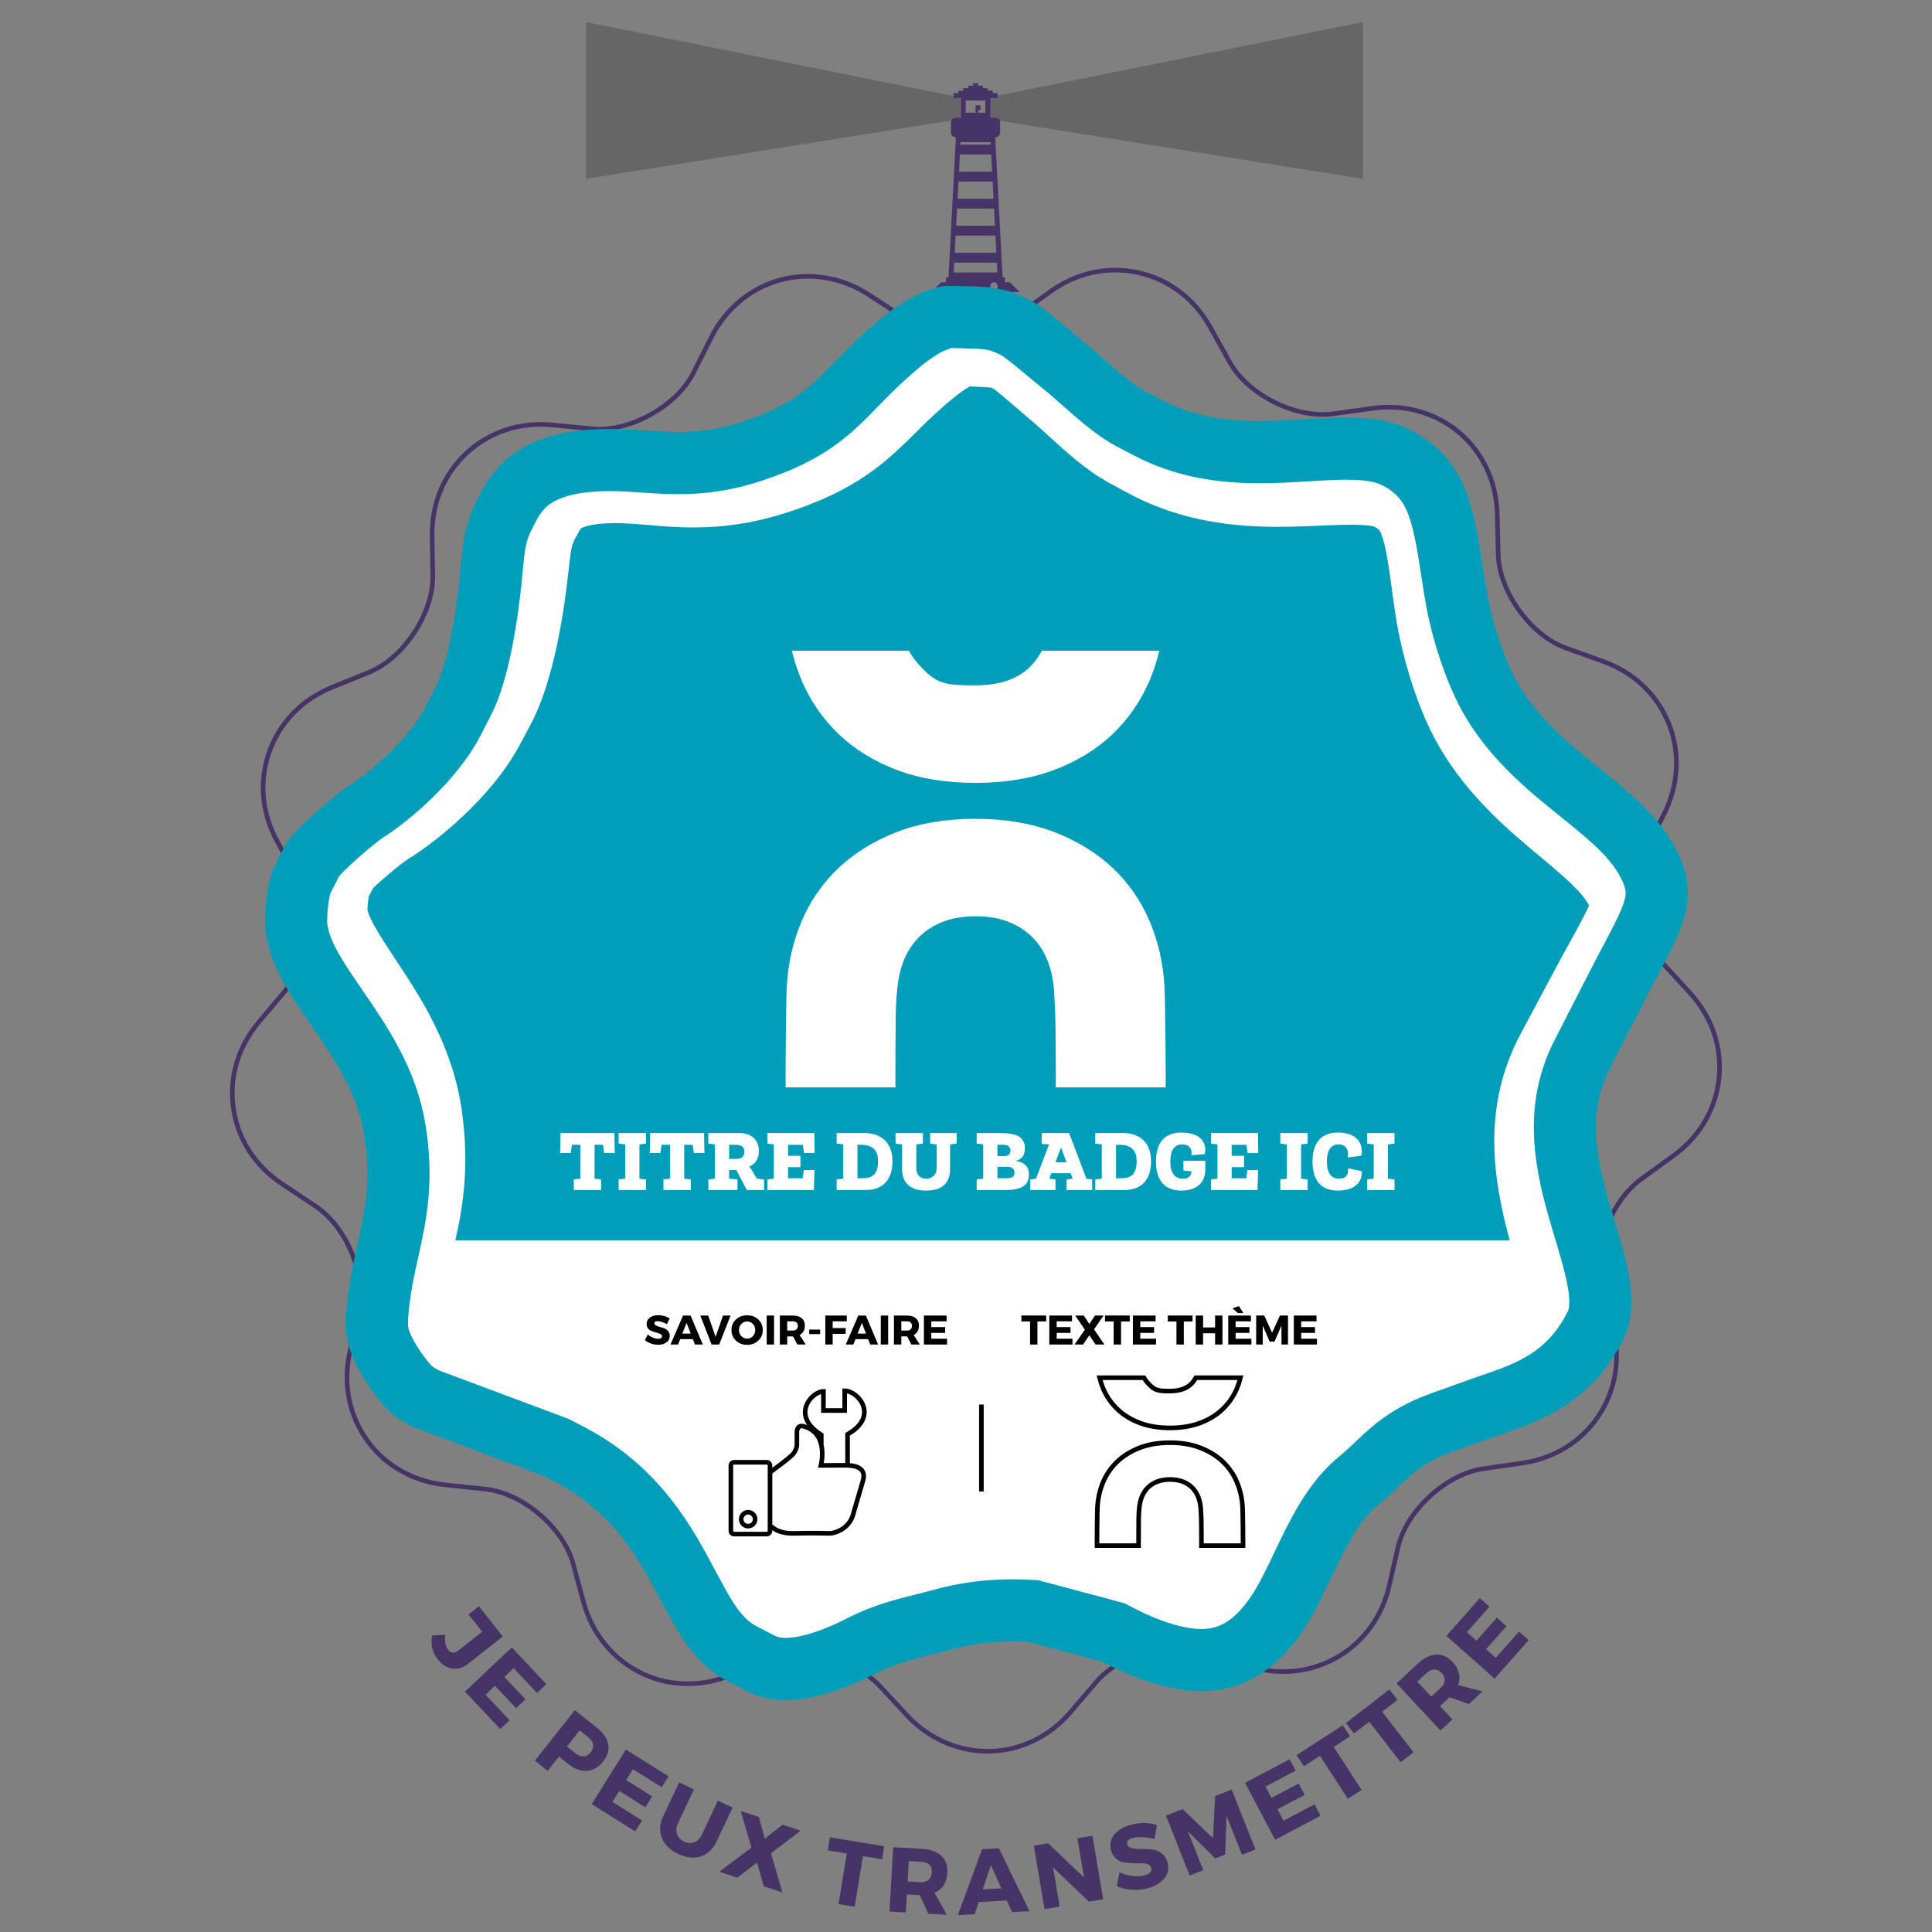 <?xml version="1.0" encoding="UTF-8" standalone="no"?>
<svg xmlns:dc="http://purl.org/dc/elements/1.1/"
  xmlns:cc="http://creativecommons.org/ns#"
  xmlns:rdf="http://www.w3.org/1999/02/22-rdf-syntax-ns#"
  xmlns:svg="http://www.w3.org/2000/svg"
  xmlns="http://www.w3.org/2000/svg" id="svg1335" xml:space="preserve" enable-background="new 0 0 737.007 841.89" viewBox="0 0 840 840" height="100%" width="100%" y="0px" x="0px" version="1.1">
  <rect x="0" y="0" width="840" height="840" fill="#808080" stroke="none"/>
  <defs id="defs1339">

  </defs>
  <g style="display:inline" id="layer13">
    <g id="texte_posture" style="display:inline" transform="translate(53.409)">
      <g id="g36">
        <path id="path2" d="m 165.189,711.513 -14.894,11.733 c -2.325,1.831 -4.669,2.583 -7.033,2.255 -2.364,-0.328 -4.477,-1.676 -6.341,-4.043 -2.36,-2.995 -3.176,-6.443 -2.446,-10.345 l 5.769,-0.369 c -0.396,2.858 0,5.042 1.188,6.55 1.238,1.571 2.757,1.647 4.559,0.229 l 10.244,-8.069 -5.94,-7.541 4.525,-3.564 z" fill="#473467" />
        <path id="path4" d="m 180.073,736.069 -10.156,-10.766 -4.044,3.815 9.168,9.718 -4.073,3.844 -9.168,-9.719 -4.103,3.871 10.458,11.085 -4.073,3.843 -15.344,-16.264 20.367,-19.215 15.042,15.944 z" fill="#473467" />
        <path id="path6" d="m 196.512,743.563 9.566,7.571 c 2.802,2.218 4.451,4.603 4.948,7.155 0.496,2.553 -0.224,5.052 -2.16,7.498 -2.036,2.572 -4.39,3.957 -7.063,4.154 -2.673,0.197 -5.41,-0.813 -8.212,-3.03 l -3.983,-3.152 -4.89,6.179 -5.583,-4.419 z m 2.108,8.81 -5.536,6.994 3.701,2.929 c 1.233,0.977 2.425,1.427 3.574,1.35 1.149,-0.076 2.179,-0.69 3.089,-1.84 0.894,-1.13 1.237,-2.252 1.032,-3.367 -0.206,-1.114 -0.926,-2.16 -2.159,-3.137 z" fill="#473467" />
        <path id="path8" d="m 234.309,777.067 -12.541,-7.859 -2.952,4.712 11.32,7.095 -2.974,4.745 -11.321,-7.095 -2.995,4.778 12.914,8.094 -2.974,4.745 -18.947,-11.874 14.869,-23.727 18.574,11.641 z" fill="#473467" />
        <path id="path10" d="m 265.108,785.919 -6.934,14.686 c -1.583,3.353 -3.875,5.521 -6.876,6.507 -3.002,0.986 -6.275,0.643 -9.82,-1.031 -3.569,-1.685 -5.945,-4.008 -7.126,-6.97 -1.183,-2.961 -0.982,-6.118 0.601,-9.47 l 6.934,-14.686 6.438,3.04 -6.934,14.686 c -0.797,1.688 -0.943,3.263 -0.439,4.725 0.504,1.462 1.54,2.563 3.107,3.303 1.543,0.729 3.012,0.818 4.408,0.268 1.395,-0.551 2.497,-1.682 3.306,-3.394 l 6.934,-14.686 z" fill="#473467" />
        <path id="path12" d="m 281.792,805.76 4.983,17.038 -8.097,-2.652 -2.963,-10.356 -8.517,6.596 -7.869,-2.577 13.961,-10.495 -4.636,-15.914 7.869,2.577 2.591,9.436 7.672,-6.073 7.945,2.603 z" fill="#473467" />
        <path id="path14" d="m 330.104,808.391 -8.33,-1.362 -3.595,21.988 -7.027,-1.148 3.595,-21.988 -8.25,-1.35 0.93,-5.684 23.606,3.859 z" fill="#473467" />
        <path id="path16" d="m 350.186,832.055 -3.708,-8.103 -0.2,-0.012 -5.391,-0.306 -0.446,7.868 -7.109,-0.403 1.584,-27.955 12.5,0.708 c 3.7,0.21 6.515,1.218 8.442,3.022 1.927,1.806 2.803,4.266 2.627,7.381 -0.245,4.313 -2.105,7.212 -5.581,8.698 l 5.348,9.558 z m -8.982,-14.011 5.392,0.306 c 1.544,0.088 2.764,-0.23 3.66,-0.954 0.896,-0.724 1.385,-1.818 1.468,-3.282 0.082,-1.438 -0.283,-2.554 -1.092,-3.348 -0.811,-0.793 -1.987,-1.234 -3.531,-1.321 l -5.391,-0.306 z" fill="#473467" />
        <path id="path18" d="m 384.337,826.311 -12.223,0.664 -1.758,5.263 -7.309,0.396 10.545,-28.613 7.309,-0.396 13.301,27.319 -7.589,0.411 z m -2.37,-5.28 -4.556,-10.128 -3.511,10.567 z" fill="#473467" />
        <path id="path20" d="m 426.224,825.754 -6.191,1.046 -15.571,-14.855 2.87,17 -6.586,1.112 -4.662,-27.609 6.191,-1.046 15.617,14.888 -2.877,-17.039 6.547,-1.105 z" fill="#473467" />
        <path id="path22" d="m 438.156,793.42 c 4.036,-1.114 7.859,-1.091 11.473,0.069 l -1.104,6.072 c -1.641,-0.432 -3.344,-0.688 -5.108,-0.768 -1.764,-0.08 -3.2,0.032 -4.306,0.338 -1.979,0.546 -2.787,1.475 -2.426,2.786 0.234,0.848 0.91,1.395 2.029,1.639 1.119,0.245 2.43,0.36 3.934,0.346 1.504,-0.014 3.029,0.05 4.576,0.189 1.546,0.14 2.971,0.667 4.273,1.579 1.304,0.913 2.204,2.27 2.701,4.068 0.717,2.597 0.26,4.901 -1.37,6.913 -1.63,2.014 -4.013,3.453 -7.148,4.318 -2.236,0.618 -4.554,0.843 -6.951,0.675 -2.397,-0.168 -4.591,-0.696 -6.579,-1.586 l 1.201,-6.018 c 1.689,0.807 3.564,1.334 5.624,1.581 2.06,0.247 3.81,0.172 5.249,-0.226 1.105,-0.305 1.912,-0.742 2.418,-1.311 0.508,-0.569 0.654,-1.239 0.441,-2.011 -0.205,-0.745 -0.731,-1.271 -1.576,-1.577 -0.846,-0.306 -1.829,-0.435 -2.95,-0.389 -1.122,0.047 -2.355,0.035 -3.703,-0.036 -1.347,-0.069 -2.615,-0.204 -3.804,-0.401 -1.189,-0.197 -2.284,-0.731 -3.285,-1.604 -1.002,-0.871 -1.709,-2.053 -2.12,-3.544 -0.681,-2.468 -0.243,-4.712 1.315,-6.733 1.559,-2.018 3.957,-3.476 7.196,-4.369 z" fill="#473467" />
        <path id="path24" d="m 492.441,804.122 -5.838,2.315 -6.749,-16.902 -0.567,16.793 -4.313,1.711 -11.926,-11.836 6.711,16.917 -5.911,2.346 -10.341,-26.064 7.25,-2.876 13.217,12.701 0.912,-18.307 7.213,-2.861 z" fill="#473467" />
        <path id="path26" d="m 509.901,769.852 -13.085,6.915 2.598,4.916 11.812,-6.242 2.616,4.951 -11.813,6.242 2.635,4.986 13.475,-7.12 2.617,4.951 -19.77,10.446 -13.082,-24.756 19.381,-10.241 z" fill="#473467" />
        <path id="path28" d="m 533.552,754.939 -7.086,4.585 12.104,18.706 -5.977,3.868 -12.104,-18.706 -7.019,4.542 -3.129,-4.836 20.082,-12.995 z" fill="#473467" />
        <path id="path30" d="m 554.214,739.066 -6.676,5.164 13.633,17.622 -5.632,4.356 -13.633,-17.622 -6.612,5.115 -3.524,-4.556 18.919,-14.636 z" fill="#473467" />
        <path id="path32" d="m 585.228,740.9 -8.414,-2.933 -0.146,0.136 -3.952,3.68 5.37,5.768 -5.211,4.852 -19.08,-20.493 9.163,-8.531 c 2.712,-2.525 5.388,-3.859 8.024,-4.001 2.638,-0.141 5.02,0.93 7.146,3.213 2.944,3.162 3.749,6.512 2.415,10.049 l 10.6,2.756 z m -16.328,-3.215 3.951,-3.68 c 1.133,-1.054 1.748,-2.153 1.846,-3.302 0.097,-1.147 -0.354,-2.258 -1.354,-3.331 -0.98,-1.055 -2.039,-1.563 -3.172,-1.528 -1.133,0.035 -2.266,0.579 -3.398,1.633 l -3.951,3.68 z" fill="#473467" />
        <path id="path34" d="m 594.179,698.564 -9.816,11.076 4.16,3.688 8.862,-9.998 4.19,3.715 -8.861,9.998 4.221,3.741 10.108,-11.405 4.19,3.714 -14.83,16.733 -20.955,-18.572 14.54,-16.403 z" fill="#473467" />
      </g>
    </g>
  </g>
  <g id="layer14">
      <path transform="translate(53.409)" fill="none" stroke="#009eb9" stroke-width="27" stroke-miterlimit="10" d="m 282.828,725.123 c -1.973,-0.395 -3.834,-1.045 -5.537,-1.93 l -7.947,-4.135 c -10.732,-5.572 -16.158,-15.756 -23.672,-29.842 -9.891,-18.568 -22.203,-41.666 -51.676,-56.994 l -5.492,-2.865 -57.433,-21.49 -3.865,-2.418 -0.464,-0.229 c -2.652,-1.617 -9.563,-10.582 -13.164,-17.828 -3.022,-6.172 -3.772,-9.854 -2.516,-20.752 1.013,-8.766 2.629,-16.016 4.194,-23.027 3.254,-14.596 6.62,-29.68 3.034,-52.207 -3.396,-21.365 -14.831,-38.047 -24.921,-52.77 -2.782,-4.057 -5.585,-8.127 -8.234,-12.34 -4.894,-7.775 -8.201,-14.186 -9.542,-22.127 -0.827,-4.857 0.375,-17.516 2.467,-21.615 l 4.567,-8.932 c 2.284,-3.594 17.2,-16.986 23.662,-21.117 9.856,-6.236 28.772,-22.402 37.351,-39.107 l 4.607,-9.057 c 7.973,-15.582 11.295,-48.027 11.883,-54.375 1.334,-14.541 1.738,-18.941 7.322,-29.23 4.852,-9.484 13.002,-19.078 37.801,-20.535 7.504,-0.451 13.984,-0.014 20.836,0.443 13.783,0.943 27.961,1.91 47.02,-4.316 25.313,-8.258 34.186,-17.367 45.416,-28.895 3.922,-4.027 8.299,-8.516 14.188,-13.785 10.047,-9.057 16.354,-12.555 19.881,-13.9 5.188,-2.025 5.469,-2.014 7.309,-1.955 l 5.004,0.125 c 6.184,0.16 10.164,0.262 13.668,0.965 3.068,0.613 6.254,1.832 10.328,3.953 2.637,1.477 12.34,9.584 15.529,12.25 2.543,2.125 4.686,3.91 6.227,5.131 1.502,1.207 3.537,3.002 5.77,4.98 7.75,6.848 15.27,13.49 21.9,16.906 l 7.805,4.082 c 7.365,3.828 15.064,6.508 23.58,8.211 15.822,3.168 31.406,2.213 45.156,1.373 11.264,-0.686 21.906,-1.332 30.516,0.391 3.211,0.645 5.955,1.57 8.404,2.844 17.182,8.932 20.047,22.852 24.004,48.725 l 0.117,0.748 c 0.545,3.535 1.094,7.09 1.705,10.66 2.299,13.551 8.141,33.096 16.014,46.115 10.25,16.965 24.977,28.854 37.971,39.328 14.492,11.684 26.984,21.764 32.102,36.525 3.281,10.238 -0.129,17.535 -10.49,37.076 -1.842,3.471 -3.748,7.064 -5.699,10.891 l -15.131,29.576 c -13.576,26.568 -5.641,53.027 1.363,76.375 4.881,16.283 9.482,31.621 4.51,41.361 -8.334,16.301 -19.945,25.752 -40.068,32.609 -5.389,1.842 -10.57,3.701 -15.85,5.602 l -9.727,3.484 c -15.553,5.449 -22.268,11.822 -29.373,18.563 -2.289,2.184 -4.838,4.607 -8.219,7.4 -11.018,9.109 -17.924,23.615 -24.014,36.406 -1.465,3.07 -2.734,5.744 -3.992,8.201 l -1.824,3.578 c -15.65,30.664 -34.012,31.32 -48.26,28.469 -7.902,-1.582 -16.791,-4.93 -26.432,-9.945 l -1.969,-1.035 -34.754,-9.271 -2.221,-0.098 c -10.525,-0.447 -22.404,-0.252 -38.121,4.078 -2.318,0.637 -4.676,1.236 -7.021,1.816 -8.184,2.051 -17.422,4.359 -26.441,8.936 -6.211,3.155 -25.154,12.747 -39.142,9.946 z" id="path152-3" style="fill:#ffffff;stroke:none" />
  </g>
  <g style="display:inline" id="layer12">
    <g style="display:inline" id="filet_separation_theme" transform="translate(53.409)">
      <line fill="none" stroke="#000000" stroke-width="2" stroke-miterlimit="10" x1="373.289" y1="610.678" x2="373.289" y2="648.461" id="line39" />
    </g>
  </g>
  <g style="display:inline" id="layer11">
    <g style="display:inline" id="picto_theme" transform="translate(53.409)">
      <g id="g46">
        <path fill="none" stroke="#000000" stroke-width="2" stroke-miterlimit="10" d="m 432.375,612.646 c 2.643,2.539 5.906,4.559 9.697,6.002 3.789,1.447 8.236,2.18 13.221,2.18 4.916,0 9.348,-0.732 13.17,-2.18 3.824,-1.443 7.104,-3.463 9.746,-6.002 2.646,-2.541 4.717,-5.551 6.154,-8.945 0.629,-1.488 1.152,-3.064 1.555,-4.697 h -19.365 c -0.51,0.879 -1.025,1.609 -1.57,2.223 -2.111,2.381 -5.369,3.588 -9.689,3.588 -5.246,0 -6.664,-0.176 -9.738,-3.586 -0.555,-0.613 -1.064,-1.322 -1.592,-2.225 h -19.299 c 0.402,1.627 0.926,3.205 1.559,4.697 1.438,3.399 3.506,6.408 6.151,8.945 z" id="path42" />
        <path fill="none" stroke="#000000" stroke-width="2" stroke-miterlimit="10" d="m 486.839,655.283 c -0.203,-3.842 -1.037,-7.518 -2.477,-10.92 -1.438,-3.389 -3.506,-6.379 -6.152,-8.883 -2.641,-2.502 -5.922,-4.521 -9.75,-6.002 -3.826,-1.479 -8.256,-2.229 -13.168,-2.229 -4.979,0 -9.426,0.75 -13.219,2.227 -3.795,1.482 -7.059,3.502 -9.701,6.004 -2.642,2.502 -4.713,5.49 -6.15,8.883 -1.439,3.398 -2.275,7.072 -2.477,10.922 -0.141,3.045 -0.203,12.775 -0.203,15.961 0,0.238 0.002,0.463 0.006,0.691 l 0.002,0.07 h 18.076 l -0.002,-0.137 c -0.004,-0.273 -0.008,-0.549 -0.008,-0.834 0,-1.51 0.018,-9.703 0.053,-11.221 0.037,-1.572 0.121,-2.906 0.256,-4.074 0.139,-1.756 0.508,-3.416 1.1,-4.918 0.596,-1.506 1.449,-2.836 2.541,-3.951 1.09,-1.117 2.459,-2.01 4.064,-2.654 1.604,-0.641 3.51,-0.967 5.662,-0.967 2.152,0 4.057,0.326 5.662,0.967 1.602,0.643 2.971,1.537 4.068,2.654 1.088,1.119 1.939,2.447 2.535,3.951 0.59,1.5 0.961,3.16 1.102,4.934 0.068,1.199 0.137,2.545 0.207,4.049 0.066,1.525 0.098,9.721 0.098,11.23 0,0.25 -0.006,0.492 -0.014,0.734 -0.002,0.078 -0.004,0.156 -0.006,0.236 h 18.094 v -0.092 c 0.004,-0.219 0.008,-0.439 0.008,-0.67 0,-3.422 -0.07,-12.98 -0.207,-15.961 z" id="path44" />
      </g>
    </g>
  </g>
  <g style="display:inline" id="layer10">
    <g style="display:inline" id="texte_picto_theme" transform="translate(53.409)">
      <g id="g69">
        <path d="m 401.448,574.549 h -3.798 v 10.025 h -3.204 v -10.025 h -3.763 v -2.592 h 10.765 z" id="path49" />
        <path d="m 412.679,574.494 h -6.66 v 2.502 h 6.013 v 2.521 h -6.013 v 2.538 h 6.858 v 2.52 h -10.062 v -12.6 h 9.863 v 2.519 z" id="path51" />
        <path d="m 422.255,577.986 4.518,6.588 h -3.834 l -2.717,-4.014 -2.719,4.014 h -3.727 l 4.5,-6.443 -4.211,-6.156 h 3.726 l 2.431,3.672 2.43,-3.672 h 3.762 z" id="path53" />
        <path d="m 437.79,574.549 h -3.798 v 10.025 h -3.204 v -10.025 h -3.763 v -2.592 h 10.765 z" id="path55" />
        <path d="m 449.021,574.494 h -6.66 v 2.502 h 6.013 v 2.521 h -6.013 v 2.538 h 6.858 v 2.52 h -10.062 v -12.6 h 9.863 v 2.519 z" id="path57" />
        <path d="m 465.095,574.549 h -3.799 v 10.025 h -3.203 v -10.025 h -3.762 v -2.592 h 10.764 z" id="path59" />
        <path d="m 478.091,584.574 h -3.204 v -4.896 h -5.22 v 4.896 h -3.205 v -12.6 h 3.205 v 5.184 h 5.22 v -5.184 h 3.204 z" id="path61" />
        <path d="m 490.475,574.494 h -6.66 v 2.502 h 6.013 v 2.521 h -6.013 v 2.538 h 6.858 v 2.52 H 480.61 v -12.6 h 9.864 v 2.519 z m -3.311,-3.617 h -2.377 l -2.34,-2.034 2.809,-0.99 z" id="path63" />
        <path d="m 506.585,584.574 h -2.826 l -0.019,-8.189 -3.024,6.93 h -2.088 l -3.023,-6.93 v 8.189 h -2.862 v -12.617 h 3.511 l 3.42,7.506 3.42,-7.506 h 3.492 v 12.617 z" id="path65" />
        <path d="m 518.987,574.494 h -6.66 v 2.502 h 6.013 v 2.521 h -6.013 v 2.538 h 6.858 v 2.52 h -10.063 v -12.6 h 9.864 v 2.519 z" id="path67" />
      </g>
    </g>
  </g>
  <g style="display:inline" id="layer9">
    <g style="display:inline" id="picto_categorie" transform="translate(53.409)">
      <g id="g80">
        <path fill="none" stroke="#000000" stroke-width="2" stroke-miterlimit="10" d="m 281.375,665.576 c 0,0.782 -0.635,1.417 -1.418,1.417 h -14.181 c -0.782,0 -1.417,-0.635 -1.417,-1.417 v -28.381 c 0,-0.782 0.635,-1.417 1.417,-1.417 h 14.181 c 0.783,0 1.418,0.635 1.418,1.417 z" id="path72" />
        <circle fill="none" stroke="#000000" stroke-width="2" stroke-miterlimit="10" cx="271.875" cy="660.521" r="3.028" id="circle74" />
        <path fill="none" stroke="#000000" stroke-width="2" stroke-miterlimit="10" d="m 281.792,663.443 c 0,0 2.506,3.445 10.127,3.236 7.62,-0.209 15.867,0 15.867,0 0,0 8.248,-0.835 10.022,-9.291 l 4.071,-13.885 c 1.775,-6.682 -6.576,-6.264 -6.264,-6.368 0.312,-0.104 -12.109,0 -12.109,0 0,0 3.549,-13.467 -6.891,-16.808 0,0 -3.759,-1.774 -3.55,3.027 v 4.593 c 0,0 0.104,2.61 -2.192,4.804 -2.297,2.191 -9.396,7.307 -9.396,7.307" id="path76" />
        <path fill="none" stroke="#000000" stroke-width="2" stroke-miterlimit="10" d="m 303.671,627.854 v -3.998 c -13.656,-8.567 -3.998,-18.901 0.935,-18.901 v 8.309 h 9.243 c 0,0 0,-6.18 0,-8.567 5.867,0 15.213,11.06 1.246,18.9 v 13.553" id="path78" />
      </g>
    </g>
  </g>
  <g style="display:inline" id="layer8">
    <g style="display:inline" id="texte_picto_categorie" transform="translate(53.409)">
      <g id="g107">
        <path d="m 232.771,571.83 c 1.884,0 3.54,0.469 4.968,1.404 l -1.206,2.502 c -0.66,-0.383 -1.368,-0.699 -2.124,-0.945 -0.756,-0.245 -1.393,-0.368 -1.908,-0.368 -0.924,0 -1.386,0.306 -1.386,0.918 0,0.396 0.228,0.714 0.684,0.954 0.456,0.24 1.011,0.447 1.665,0.621 0.654,0.174 1.308,0.384 1.962,0.63 0.654,0.246 1.209,0.646 1.665,1.196 0.456,0.553 0.684,1.248 0.684,2.088 0,1.213 -0.474,2.158 -1.422,2.836 -0.948,0.678 -2.154,1.017 -3.618,1.017 -1.044,0 -2.076,-0.18 -3.096,-0.54 -1.021,-0.359 -1.908,-0.852 -2.664,-1.477 l 1.242,-2.465 c 0.636,0.552 1.386,1.005 2.25,1.358 0.864,0.354 1.632,0.531 2.304,0.531 0.516,0 0.918,-0.093 1.206,-0.279 0.288,-0.186 0.432,-0.459 0.432,-0.819 0,-0.348 -0.166,-0.639 -0.495,-0.873 -0.33,-0.233 -0.741,-0.407 -1.233,-0.521 -0.492,-0.113 -1.026,-0.268 -1.602,-0.459 -0.576,-0.191 -1.11,-0.402 -1.602,-0.63 -0.492,-0.228 -0.903,-0.591 -1.233,-1.089 -0.331,-0.498 -0.495,-1.096 -0.495,-1.791 0,-1.152 0.459,-2.073 1.377,-2.764 0.918,-0.689 2.133,-1.035 3.645,-1.035 z" id="path83" />
        <path d="m 247.837,582.253 h -5.508 l -0.918,2.321 h -3.294 l 5.436,-12.6 h 3.294 l 5.31,12.6 h -3.42 z m -0.936,-2.431 -1.8,-4.662 -1.836,4.662 z" id="path85" />
        <path d="m 259.285,584.574 h -3.312 l -4.896,-12.6 h 3.42 l 3.222,9.27 3.222,-9.27 h 3.294 z" id="path87" />
        <path d="m 271.417,571.867 c 1.956,0 3.582,0.609 4.878,1.826 1.296,1.219 1.944,2.739 1.944,4.563 0,1.836 -0.651,3.372 -1.953,4.608 -1.302,1.235 -2.925,1.854 -4.869,1.854 -1.944,0 -3.564,-0.615 -4.86,-1.846 -1.296,-1.229 -1.944,-2.768 -1.944,-4.616 0,-1.836 0.648,-3.36 1.944,-4.572 1.296,-1.212 2.916,-1.817 4.86,-1.817 z m 0.036,2.682 c -0.984,0 -1.824,0.357 -2.52,1.07 -0.696,0.715 -1.044,1.6 -1.044,2.656 0,1.055 0.351,1.946 1.053,2.672 0.702,0.727 1.539,1.09 2.511,1.09 0.972,0 1.797,-0.363 2.475,-1.09 0.678,-0.726 1.017,-1.617 1.017,-2.672 0,-1.057 -0.339,-1.941 -1.017,-2.656 -0.678,-0.713 -1.503,-1.07 -2.475,-1.07 z" id="path89" />
        <path d="m 283.134,584.574 h -3.204 v -12.6 h 3.204 z" id="path91" />
        <path d="m 293.25,584.574 -1.872,-3.545 h -0.09 -2.43 v 3.545 h -3.204 v -12.6 h 5.634 c 1.668,0 2.958,0.381 3.87,1.143 0.912,0.763 1.368,1.846 1.368,3.25 0,1.943 -0.762,3.293 -2.286,4.049 l 2.646,4.158 z m -4.392,-6.065 h 2.43 c 0.696,0 1.236,-0.174 1.62,-0.522 0.384,-0.348 0.576,-0.852 0.576,-1.512 0,-0.648 -0.192,-1.14 -0.576,-1.477 -0.384,-0.335 -0.924,-0.504 -1.62,-0.504 h -2.43 z" id="path93" />
        <path d="m 303.168,580.039 h -4.752 v -1.963 h 4.752 z" id="path95" />
        <path d="m 314.76,574.494 h -6.138 v 2.916 h 5.652 v 2.521 h -5.652 v 4.644 h -3.204 v -12.6 h 9.342 z" id="path97" />
        <path d="m 324.048,582.253 h -5.508 l -0.918,2.321 h -3.294 l 5.436,-12.6 h 3.294 l 5.31,12.6 h -3.42 z m -0.936,-2.431 -1.8,-4.662 -1.836,4.662 z" id="path99" />
        <path d="m 332.742,584.574 h -3.204 v -12.6 h 3.204 z" id="path101" />
        <path d="m 342.858,584.574 -1.872,-3.545 h -0.09 -2.43 v 3.545 h -3.204 v -12.6 h 5.634 c 1.668,0 2.958,0.381 3.87,1.143 0.912,0.763 1.368,1.846 1.368,3.25 0,1.943 -0.762,3.293 -2.286,4.049 l 2.646,4.158 z m -4.392,-6.065 h 2.43 c 0.696,0 1.236,-0.174 1.62,-0.522 0.384,-0.348 0.576,-0.852 0.576,-1.512 0,-0.648 -0.192,-1.14 -0.576,-1.477 -0.384,-0.335 -0.924,-0.504 -1.62,-0.504 h -2.43 z" id="path103" />
        <path d="m 358.158,574.494 h -6.66 v 2.502 h 6.012 v 2.521 h -6.012 v 2.538 h 6.858 v 2.52 h -10.062 v -12.6 h 9.864 z" id="path105" />
      </g>
    </g>
  </g>
  <g style="display:inline" id="layer7">
    <g style="display:inline" id="fond_categorie" transform="translate(53.409)">
      <path fill="#009eb9" d="m 118.379,416.895 0.367,0.555 c 10.994,16.668 24.677,37.414 28.636,65.512 3.406,24.145 0.463,41.865 -2.826,56.297 h 458.422 c -6.703,-24.98 -12.773,-56.896 4.824,-89.879 l 15.629,-29.264 c 2.139,-4.018 4.166,-7.682 6.121,-11.215 2.313,-4.18 6.283,-11.361 7.943,-15.229 -3.25,-6.174 -11.66,-13.201 -21.236,-21.205 -13.973,-11.678 -31.363,-26.211 -43.975,-47.945 -10.273,-17.686 -16.611,-41.74 -18.906,-56.902 -0.59,-3.832 -1.098,-7.576 -1.578,-11.105 l -0.123,-0.877 c -1.365,-10.115 -2.648,-18.867 -4.543,-23.51 -0.605,-1.482 -0.801,-1.963 -2.959,-3.156 -0.115,-0.035 -0.33,-0.096 -0.666,-0.17 -2.025,-0.441 -5.209,-0.666 -9.461,-0.666 -4.029,0 -8.551,0.195 -13.369,0.404 -5.547,0.24 -11.834,0.512 -18.402,0.512 -13.016,0 -23.945,-1.064 -34.396,-3.35 -11.279,-2.465 -21.525,-6.246 -31.395,-11.6 l -7.662,-4.182 c -9.832,-5.307 -18.842,-13.557 -27.58,-21.557 -1.404,-1.289 -3.514,-3.225 -4.545,-4.088 -1.738,-1.434 -3.848,-3.254 -6.641,-5.67 -6.875,-5.961 -10.01,-8.506 -11.318,-9.527 -0.611,-0.301 -0.975,-0.451 -1.143,-0.516 -1.299,-0.207 -5.059,-0.371 -8.389,-0.516 l -0.984,-0.041 c -1.16,0.633 -4.564,2.693 -10.506,7.861 l -0.082,0.07 c -5.254,4.537 -9.148,8.398 -12.93,12.148 -12.643,12.523 -25.715,25.475 -58.215,35.443 -12.861,3.951 -25.053,5.793 -38.369,5.793 -7.416,0 -14.154,-0.58 -20.133,-1.094 -5.021,-0.426 -9.359,-0.793 -13.762,-0.793 -1.09,0 -2.133,0.021 -3.232,0.068 -9.148,0.375 -11.795,2.23 -11.811,2.244 -0.014,0.014 -0.35,0.348 -1.113,1.777 l -0.172,0.32 -0.18,0.316 c -2.729,4.824 -2.729,4.824 -4.129,17.619 -1.803,16.322 -6.303,46.473 -16.166,64.938 l -4.82,9.074 c -12.647,23.596 -37.37,42.871 -48.779,49.836 -2.847,1.789 -11.133,8.719 -14.946,12.41 l -1.93,3.615 c -0.311,1.688 -0.594,4.277 -0.624,5.811 0.451,2.137 1.584,4.799 5.022,10.482 2.157,3.571 4.525,7.155 7.032,10.952 z" id="path110" />
    </g>
  </g>
  <g style="display:inline" id="layer6">
    <g style="display:inline" id="picto_posture" transform="translate(53.409)">

      <polygon opacity="0.2" fill="currentColor" transform="translate(-20)" points="384.138,51.752 384.138,42.377 221.341,9.59 221.341,77.756 " id="polygon120" />

      <polygon opacity="0.2" fill="currentColor" points="376.341,51.752 376.341,42.377 539.138,9.59 539.138,77.756 " id="polygon129" />
      <path fill="#473467" d="m 385.699,122.738 h -2.137 v -2.137 h -1.068 l -3.205,-60.902 c 1.18,0 2.137,-0.957 2.137,-2.137 v -4.273 c 0,-1.18 -0.957,-2.137 -2.137,-2.137 h -2.139 v -8.547 h 2.139 1.068 v -2.139 h -1.068 -1.07 v -1.068 h -2.137 v -1.066 h -2.137 v -1.07 h -2.137 v -1.068 h -2.137 v 1.068 h -2.137 v 1.07 h -2.137 v 1.066 h -2.137 v 1.068 h -1.068 -1.068 v 2.139 h 1.068 2.137 v 8.547 h -2.137 c -1.182,0 -2.137,0.957 -2.137,2.137 v 4.273 c 0,1.18 0.955,2.137 2.137,2.137 l -3.205,60.902 h -1.068 v 2.137 h -2.139 l -4.273,4.273 h 38.465 z M 366.466,43.674 h 8.547 v 5.342 h -3.205 v -1.068 h 1.068 v -2.137 h -2.137 v 2.137 1.068 h -4.273 z m -5.002,70.517 h 18.551 l 0.225,4.273 h -19 z m 2.475,-47.011 h 13.604 l 0.393,7.479 h -14.391 z m 0.225,-4.276 0.057,-1.068 h 13.041 l 0.055,1.068 z m -0.844,16.028 h 14.84 l 0.395,7.479 h -15.627 z m 15.459,11.754 0.393,7.479 h -16.863 l 0.393,-7.479 z m 0.617,11.752 0.395,7.479 h -18.102 l 0.395,-7.479 z m 0.961,24.041 h -3.207 v -2.137 c 0,-0.885 0.719,-1.604 1.604,-1.604 0.885,0 1.604,0.719 1.604,1.604 v 2.137 z" id="path131" />
    </g>
  </g>
  <g style="display:inline" id="layer2">
    <g style="display:inline" id="filet_1_categorie" transform="translate(53.409)">
      <g id="g146">
        <path fill="none" stroke="#473467" stroke-width="2" stroke-miterlimit="10" d="m 660.251,375.295 c 0.59,-2.17 1.352,-4.236 2.299,-6.15 l 7.686,-15.543 c 6.258,-12.631 6.916,-26.516 1.855,-39.098 -5.066,-12.576 -15.162,-22.135 -28.432,-26.914 l -16.307,-5.863 c -15.27,-5.5 -28.996,-24.549 -29.373,-40.764 l -0.412,-17.336 c -0.529,-22.508 -15.307,-40.783 -36.771,-45.475 -5.654,-1.236 -11.523,-1.445 -17.449,-0.625 l -17.164,2.379 c -4.115,0.574 -8.621,0.338 -13.391,-0.705 -13.275,-2.9 -25.955,-11.637 -31.555,-21.736 l -8.424,-15.152 c -6.902,-12.428 -18.059,-20.879 -31.412,-23.799 -13.143,-2.871 -26.643,0.031 -38.02,8.176 l -14.094,10.086 c -1.449,1.037 -3.039,1.961 -4.719,2.789" id="path134" />
        <path fill="none" stroke="#473467" stroke-width="2" stroke-miterlimit="10" d="m 79.221,411.779 c -1.456,7.258 -4.455,14.092 -8.88,19.328 l -11.13,13.176 c -9.104,10.779 -13.063,24.107 -11.15,37.529 1.907,13.428 9.424,25.121 21.164,32.932 l 14.341,9.541 c 14.025,9.332 22.474,30.307 18.834,46.756 l -3.727,16.836 c -2.836,12.791 -0.662,25.678 6.12,36.291 6.714,10.508 17.309,17.801 29.832,20.539 1.859,0.406 3.761,0.711 5.65,0.906 l 17.24,1.799 c 1.164,0.121 2.348,0.313 3.518,0.568 15.545,3.398 30.813,17.445 34.76,31.98 l 4.547,16.723 c 4.729,17.428 18.26,30.57 35.314,34.297 9.326,2.039 19.133,1.174 28.357,-2.506 l 12.457,-4.971" id="path136" />
        <path fill="none" stroke="#473467" stroke-width="2" stroke-miterlimit="10" d="m 350.583,142.674 c -4.352,-1.1 -8.313,-2.771 -11.525,-4.883 l -14.496,-9.506 c -5.164,-3.389 -10.75,-5.758 -16.602,-7.035 -21.182,-4.629 -42.137,5.602 -52.143,25.463 l -7.793,15.486 c -7.293,14.496 -27.861,25.816 -44.002,24.244 l -17.254,-1.678 c -14.035,-1.377 -27.248,2.936 -37.215,12.133 -9.968,9.199 -15.326,22.029 -15.084,36.127 l 0.29,17.33 c 0.28,16.219 -12.662,35.809 -27.695,41.922 L 91.013,298.8 c -13.071,5.313 -22.775,15.273 -27.324,28.049 -4.547,12.777 -3.327,26.625 3.437,38.994 l 8.273,15.135 c 0.356,0.652 0.686,1.324 1.002,2.006" id="path138" />
        <path fill="none" stroke="#473467" stroke-width="2" stroke-miterlimit="10" d="M 661.775,409.689" id="path140" />
        <path fill="none" stroke="#473467" stroke-width="2" stroke-miterlimit="10" d="m 478.078,720.352 10.141,3.574 c 2.004,0.705 4.059,1.291 6.107,1.738 25.635,5.602 50.328,-10.246 56.236,-36.078 l 3.861,-16.904 c 3.609,-15.807 20.861,-31.73 36.918,-34.074 l 17.154,-2.494 c 13.955,-2.033 25.758,-9.381 33.234,-20.688 7.475,-11.316 9.604,-25.055 6,-38.686 l -4.412,-16.676 c -4.307,-16.281 3.277,-37.574 16.908,-47.467 l 13.961,-10.131 c 11.412,-8.281 18.447,-20.27 19.805,-33.756 1.365,-13.496 -3.131,-26.652 -12.66,-37.045 l -11.719,-12.783 c -2.436,-2.656 -4.488,-5.871 -6.137,-9.422" id="path142" />
        <path fill="none" stroke="#473467" stroke-width="2" stroke-miterlimit="10" d="m 302.554,720.154 c 1.082,0.168 2.166,0.367 3.248,0.604 9.467,2.068 17.967,6.563 23.324,12.328 l 11.795,12.701 c 6.912,7.43 15.596,12.457 25.113,14.537 3.348,0.73 6.697,1.09 10.014,1.09 13.594,0 26.574,-6.027 36.029,-17.07 l 11.273,-13.166 c 4.574,-5.342 11.389,-9.539 18.93,-12.123" id="path144" />
      </g>
    </g>
  </g>
  <g style="display:inline" id="layer4">
    <g style="display:inline" id="filet_2_categorie" transform="translate(53.409)">
      <path opacity="0.2" fill="none" stroke="#009eb9" stroke-width="27" stroke-miterlimit="10" d="m 282.828,725.123 c -1.973,-0.395 -3.834,-1.045 -5.537,-1.93 l -7.947,-4.135 c -10.732,-5.572 -16.158,-15.756 -23.672,-29.842 -9.891,-18.568 -22.203,-41.666 -51.676,-56.994 l -5.492,-2.865 -57.433,-21.49 -3.865,-2.418 -0.464,-0.229 c -2.652,-1.617 -9.563,-10.582 -13.164,-17.828 -3.022,-6.172 -3.772,-9.854 -2.516,-20.752 1.013,-8.766 2.629,-16.016 4.194,-23.027 3.254,-14.596 6.62,-29.68 3.034,-52.207 -3.396,-21.365 -14.831,-38.047 -24.921,-52.77 -2.782,-4.057 -5.585,-8.127 -8.234,-12.34 -4.894,-7.775 -8.201,-14.186 -9.542,-22.127 -0.827,-4.857 0.375,-17.516 2.467,-21.615 l 4.567,-8.932 c 2.284,-3.594 17.2,-16.986 23.662,-21.117 9.856,-6.236 28.772,-22.402 37.351,-39.107 l 4.607,-9.057 c 7.973,-15.582 11.295,-48.027 11.883,-54.375 1.334,-14.541 1.738,-18.941 7.322,-29.23 4.852,-9.484 13.002,-19.078 37.801,-20.535 7.504,-0.451 13.984,-0.014 20.836,0.443 13.783,0.943 27.961,1.91 47.02,-4.316 25.313,-8.258 34.186,-17.367 45.416,-28.895 3.922,-4.027 8.299,-8.516 14.188,-13.785 10.047,-9.057 16.354,-12.555 19.881,-13.9 5.188,-2.025 5.469,-2.014 7.309,-1.955 l 5.004,0.125 c 6.184,0.16 10.164,0.262 13.668,0.965 3.068,0.613 6.254,1.832 10.328,3.953 2.637,1.477 12.34,9.584 15.529,12.25 2.543,2.125 4.686,3.91 6.227,5.131 1.502,1.207 3.537,3.002 5.77,4.98 7.75,6.848 15.27,13.49 21.9,16.906 l 7.805,4.082 c 7.365,3.828 15.064,6.508 23.58,8.211 15.822,3.168 31.406,2.213 45.156,1.373 11.264,-0.686 21.906,-1.332 30.516,0.391 3.211,0.645 5.955,1.57 8.404,2.844 17.182,8.932 20.047,22.852 24.004,48.725 l 0.117,0.748 c 0.545,3.535 1.094,7.09 1.705,10.66 2.299,13.551 8.141,33.096 16.014,46.115 10.25,16.965 24.977,28.854 37.971,39.328 14.492,11.684 26.984,21.764 32.102,36.525 3.281,10.238 -0.129,17.535 -10.49,37.076 -1.842,3.471 -3.748,7.064 -5.699,10.891 l -15.131,29.576 c -13.576,26.568 -5.641,53.027 1.363,76.375 4.881,16.283 9.482,31.621 4.51,41.361 -8.334,16.301 -19.945,25.752 -40.068,32.609 -5.389,1.842 -10.57,3.701 -15.85,5.602 l -9.727,3.484 c -15.553,5.449 -22.268,11.822 -29.373,18.563 -2.289,2.184 -4.838,4.607 -8.219,7.4 -11.018,9.109 -17.924,23.615 -24.014,36.406 -1.465,3.07 -2.734,5.744 -3.992,8.201 l -1.824,3.578 c -15.65,30.664 -34.012,31.32 -48.26,28.469 -7.902,-1.582 -16.791,-4.93 -26.432,-9.945 l -1.969,-1.035 -34.754,-9.271 -2.221,-0.098 c -10.525,-0.447 -22.404,-0.252 -38.121,4.078 -2.318,0.637 -4.676,1.236 -7.021,1.816 -8.184,2.051 -17.422,4.359 -26.441,8.936 -6.211,3.155 -25.154,12.747 -39.142,9.946 z" id="path149" />
    </g>
  </g>
  <g style="display:inline" id="layer3">
    <g style="display:inline" id="filet_3_posture" transform="translate(53.409)">
      <path fill="none" stroke="#009eb9" stroke-width="27" stroke-miterlimit="10" d="m 282.828,725.123 c -1.973,-0.395 -3.834,-1.045 -5.537,-1.93 l -7.947,-4.135 c -10.732,-5.572 -16.158,-15.756 -23.672,-29.842 -9.891,-18.568 -22.203,-41.666 -51.676,-56.994 l -5.492,-2.865 -57.433,-21.49 -3.865,-2.418 -0.464,-0.229 c -2.652,-1.617 -9.563,-10.582 -13.164,-17.828 -3.022,-6.172 -3.772,-9.854 -2.516,-20.752 1.013,-8.766 2.629,-16.016 4.194,-23.027 3.254,-14.596 6.62,-29.68 3.034,-52.207 -3.396,-21.365 -14.831,-38.047 -24.921,-52.77 -2.782,-4.057 -5.585,-8.127 -8.234,-12.34 -4.894,-7.775 -8.201,-14.186 -9.542,-22.127 -0.827,-4.857 0.375,-17.516 2.467,-21.615 l 4.567,-8.932 c 2.284,-3.594 17.2,-16.986 23.662,-21.117 9.856,-6.236 28.772,-22.402 37.351,-39.107 l 4.607,-9.057 c 7.973,-15.582 11.295,-48.027 11.883,-54.375 1.334,-14.541 1.738,-18.941 7.322,-29.23 4.852,-9.484 13.002,-19.078 37.801,-20.535 7.504,-0.451 13.984,-0.014 20.836,0.443 13.783,0.943 27.961,1.91 47.02,-4.316 25.313,-8.258 34.186,-17.367 45.416,-28.895 3.922,-4.027 8.299,-8.516 14.188,-13.785 10.047,-9.057 16.354,-12.555 19.881,-13.9 5.188,-2.025 5.469,-2.014 7.309,-1.955 l 5.004,0.125 c 6.184,0.16 10.164,0.262 13.668,0.965 3.068,0.613 6.254,1.832 10.328,3.953 2.637,1.477 12.34,9.584 15.529,12.25 2.543,2.125 4.686,3.91 6.227,5.131 1.502,1.207 3.537,3.002 5.77,4.98 7.75,6.848 15.27,13.49 21.9,16.906 l 7.805,4.082 c 7.365,3.828 15.064,6.508 23.58,8.211 15.822,3.168 31.406,2.213 45.156,1.373 11.264,-0.686 21.906,-1.332 30.516,0.391 3.211,0.645 5.955,1.57 8.404,2.844 17.182,8.932 20.047,22.852 24.004,48.725 l 0.117,0.748 c 0.545,3.535 1.094,7.09 1.705,10.66 2.299,13.551 8.141,33.096 16.014,46.115 10.25,16.965 24.977,28.854 37.971,39.328 14.492,11.684 26.984,21.764 32.102,36.525 3.281,10.238 -0.129,17.535 -10.49,37.076 -1.842,3.471 -3.748,7.064 -5.699,10.891 l -15.131,29.576 c -13.576,26.568 -5.641,53.027 1.363,76.375 4.881,16.283 9.482,31.621 4.51,41.361 -8.334,16.301 -19.945,25.752 -40.068,32.609 -5.389,1.842 -10.57,3.701 -15.85,5.602 l -9.727,3.484 c -15.553,5.449 -22.268,11.822 -29.373,18.563 -2.289,2.184 -4.838,4.607 -8.219,7.4 -11.018,9.109 -17.924,23.615 -24.014,36.406 -1.465,3.07 -2.734,5.744 -3.992,8.201 l -1.824,3.578 c -15.65,30.664 -34.012,31.32 -48.26,28.469 -7.902,-1.582 -16.791,-4.93 -26.432,-9.945 l -1.969,-1.035 -34.754,-9.271 -2.221,-0.098 c -10.525,-0.447 -22.404,-0.252 -38.121,4.078 -2.318,0.637 -4.676,1.236 -7.021,1.816 -8.184,2.051 -17.422,4.359 -26.441,8.936 -6.211,3.155 -25.154,12.747 -39.142,9.946 z" id="path152" />
    </g>
  </g>
  <g style="display:inline" id="layer5">
    <g style="display:inline" id="texte_titre_badge" transform="translate(53.409)">
      <g id="g192">
        <path fill="#ffffff" d="m 205.094,512.46 2.844,0.36 v 4.571 h -11.879 v -4.571 l 2.844,-0.36 v -14.722 h -3.636 l -0.54,3.563 h -4.607 l 0.181,-8.676 h 23.396 l 0.181,8.676 h -4.607 l -0.54,-3.563 h -3.636 v 14.722 z" id="path162" />
        <path fill="#ffffff" d="m 215.572,517.392 v -4.571 l 2.844,-0.36 v -14.865 l -2.844,-0.396 v -4.572 h 11.879 v 4.572 l -2.844,0.396 v 14.865 l 2.844,0.36 v 4.571 z" id="path164" />
        <path fill="#ffffff" d="m 244.082,512.46 2.844,0.36 v 4.571 h -11.878 v -4.571 l 2.844,-0.36 v -14.722 h -3.636 l -0.54,3.563 h -4.607 l 0.18,-8.676 h 23.397 l 0.18,8.676 h -4.607 l -0.54,-3.563 h -3.636 v 14.722 z" id="path166" />
        <path fill="#ffffff" d="m 271.297,517.392 -4.535,-8.675 h -3.168 v 3.743 l 3.636,0.36 v 4.571 h -12.67 v -4.571 l 2.844,-0.36 v -14.865 l -2.844,-0.396 v -4.572 h 13.462 c 5.039,0 8.495,2.844 8.495,7.632 0,4.067 -1.691,5.687 -4.067,6.983 v 0.18 c 0,0 0.396,0.288 0.684,0.792 l 2.483,4.247 3.168,0.36 v 4.571 z m -4.823,-13.498 c 2.628,0 3.779,-1.044 3.779,-3.275 0,-1.944 -1.403,-2.88 -3.779,-2.88 h -2.88 v 6.155 z" id="path168" />
        <path fill="#ffffff" d="m 280.228,517.392 v -4.571 l 2.808,-0.36 v -14.902 l -2.808,-0.359 v -4.572 h 20.409 l 0.144,8.676 h -4.607 l -0.54,-3.563 h -6.406 v 4.787 h 5.363 v 4.932 h -5.363 v 4.823 h 6.335 l 0.54,-3.563 h 4.607 l -0.252,8.675 h -20.23 z" id="path170" />
        <path fill="#ffffff" d="m 310.359,517.392 v -4.571 l 2.844,-0.36 v -14.902 l -2.844,-0.359 v -4.572 h 12.131 c 6.119,0 12.13,3.24 12.13,12.203 0,9.826 -5.938,12.563 -11.554,12.563 h -12.707 z m 11.23,-5.112 c 4.212,0 6.768,-1.619 6.768,-7.451 0,-4.967 -2.664,-7.091 -7.235,-7.091 h -1.728 v 14.542 z" id="path172" />
        <path fill="#ffffff" d="m 353.845,497.595 -2.844,-0.396 v -4.572 h 11.519 v 4.572 l -2.844,0.396 v 10.689 c 0,6.264 -3.743,9.359 -10.366,9.359 -6.623,0 -10.511,-3.096 -10.511,-9.359 v -10.689 l -2.844,-0.396 v -4.572 h 11.879 v 4.572 l -2.844,0.396 v 10.294 c 0,1.944 0.792,4.571 4.319,4.571 2.879,0 4.535,-2.051 4.535,-4.391 v -10.474 z" id="path174" />
        <path fill="#ffffff" d="m 371.235,517.392 v -4.571 l 2.844,-0.36 v -14.902 l -2.844,-0.359 v -4.572 h 10.295 c 7.091,0 10.654,1.729 10.654,6.66 0,4.211 -2.664,5.003 -3.635,5.291 v 0.288 c 1.764,0.216 5.398,1.188 5.398,5.759 0,4.248 -2.483,6.768 -10.043,6.768 h -12.669 z m 12.058,-14.723 c 1.656,0 2.627,-0.971 2.627,-2.447 0,-1.764 -1.403,-2.483 -2.987,-2.483 h -2.663 v 4.931 h 3.023 z m -3.023,4.644 v 4.967 h 3.924 c 2.52,0 3.49,-0.684 3.49,-2.447 0,-1.584 -1.223,-2.52 -2.986,-2.52 z" id="path176" />
        <path fill="#ffffff" d="m 418.932,512.46 2.52,0.36 v 4.571 h -11.158 v -4.571 l 2.699,-0.36 -0.9,-2.375 h -8.387 l -0.9,2.375 2.7,0.36 v 4.571 h -10.979 v -4.571 l 2.52,-0.36 5.651,-14.902 -3.168,-0.18 v -4.752 h 11.879 z m -10.15,-11.194 c -0.252,-0.647 -0.793,-2.196 -0.793,-2.196 h -0.18 c 0,0 -0.54,1.549 -0.792,2.196 l -1.548,4.104 h 4.859 z" id="path178" />
        <path fill="#ffffff" d="m 422.786,517.392 v -4.571 l 2.844,-0.36 v -14.902 l -2.844,-0.359 v -4.572 h 12.131 c 6.119,0 12.131,3.24 12.131,12.203 0,9.826 -5.939,12.563 -11.555,12.563 h -12.707 z m 11.23,-5.112 c 4.212,0 6.768,-1.619 6.768,-7.451 0,-4.967 -2.664,-7.091 -7.234,-7.091 h -1.729 v 14.542 z" id="path180" />
        <path fill="#ffffff" d="m 470.627,508.717 c 0,3.708 -2.052,8.927 -10.402,8.927 -6.804,0 -11.051,-3.924 -11.051,-12.67 0,-8.676 4.283,-12.563 11.051,-12.563 8.351,0 10.402,4.355 10.402,7.486 0,1.116 -0.252,1.872 -0.252,1.872 l -5.867,0.54 c 0,0 0.145,-0.54 0.145,-1.296 0,-1.476 -0.937,-3.456 -4.104,-3.456 -2.844,0 -5.111,1.801 -5.111,7.523 0,5.651 2.482,7.379 5.326,7.379 2.736,0 3.744,-1.188 3.852,-3.203 l -3.491,-0.36 v -4.212 h 9.503 v 4.033 z" id="path182" />
        <path fill="#ffffff" d="m 473.114,517.392 v -4.571 l 2.808,-0.36 v -14.902 l -2.808,-0.359 v -4.572 h 20.409 l 0.144,8.676 h -4.607 l -0.539,-3.563 h -6.407 v 4.787 h 5.363 v 4.932 h -5.363 v 4.823 h 6.335 l 0.54,-3.563 h 4.607 l -0.252,8.675 h -20.23 z" id="path184" />
        <path fill="#ffffff" d="m 503.245,517.392 v -4.571 l 2.844,-0.36 v -14.865 l -2.844,-0.396 v -4.572 h 11.879 v 4.572 l -2.844,0.396 v 14.865 l 2.844,0.36 v 4.571 z" id="path186" />
        <path fill="#ffffff" d="m 532.727,508.645 v -0.684 l 5.976,1.224 v 0.611 c 0,3.276 -2.088,7.848 -10.583,7.848 -6.695,0 -10.87,-3.924 -10.87,-12.67 0,-8.676 4.283,-12.563 11.05,-12.563 8.352,0 10.403,4.787 10.403,8.207 0,1.115 -0.252,1.871 -0.252,1.871 l -5.867,0.721 c 0,0 0.144,-0.612 0.144,-1.477 0,-1.764 -0.936,-4.176 -4.104,-4.176 -2.844,0 -5.111,1.801 -5.111,7.523 0,5.651 2.412,7.379 5.147,7.379 3.095,0.001 4.067,-1.438 4.067,-3.814 z" id="path188" />
        <path fill="#ffffff" d="m 541.008,517.392 v -4.571 l 2.844,-0.36 v -14.865 l -2.844,-0.396 v -4.572 h 11.879 v 4.572 l -2.844,0.396 v 14.865 l 2.844,0.36 v 4.571 z" id="path190" />
      </g>
    </g>
  </g>
  <g style="display:inline" id="layer1">
    <g style="display:inline" id="picto_titre_badge" transform="translate(53.409)">
      <g id="g159">
        <path fill="#ffffff" stroke="#ffffff" stroke-miterlimit="10" d="m 311.494,318.725 c 6.838,6.564 15.277,11.789 25.084,15.523 9.803,3.74 21.309,5.637 34.201,5.637 12.717,0 24.18,-1.896 34.066,-5.637 9.893,-3.734 18.375,-8.957 25.211,-15.523 6.844,-6.576 12.201,-14.363 15.922,-23.143 1.627,-3.848 2.979,-7.93 4.021,-12.15 h -50.096 c -1.318,2.273 -2.65,4.158 -4.063,5.75 -5.457,6.156 -13.889,9.281 -25.063,9.281 -13.572,0 -17.24,-0.455 -25.189,-9.275 -1.439,-1.588 -2.756,-3.426 -4.119,-5.756 h -49.922 c 1.037,4.203 2.393,8.287 4.033,12.148 3.722,8.791 9.076,16.576 15.914,23.145 z" id="path155" />
        <path fill="#ffffff" stroke="#ffffff" stroke-miterlimit="10" d="m 452.382,429.016 c -0.523,-9.941 -2.678,-19.449 -6.406,-28.25 -3.717,-8.766 -9.07,-16.498 -15.914,-22.979 -6.834,-6.471 -15.322,-11.697 -25.223,-15.527 -9.898,-3.822 -21.357,-5.76 -34.063,-5.76 -12.875,0 -24.381,1.938 -34.193,5.758 -9.814,3.834 -18.258,9.061 -25.096,15.529 -6.838,6.471 -12.188,14.203 -15.906,22.979 -3.729,8.787 -5.887,18.293 -6.41,28.256 -0.363,7.871 -0.525,33.045 -0.525,41.285 0,0.611 0.008,1.197 0.018,1.785 l 0.002,0.184 h 46.764 l -0.006,-0.35 c -0.01,-0.715 -0.023,-1.426 -0.023,-2.158 0,-3.904 0.047,-25.1 0.141,-29.027 0.094,-4.07 0.311,-7.518 0.658,-10.537 0.357,-4.543 1.316,-8.836 2.848,-12.723 1.537,-3.896 3.748,-7.334 6.568,-10.221 2.822,-2.893 6.363,-5.203 10.516,-6.865 4.15,-1.662 9.078,-2.506 14.646,-2.506 5.568,0 10.496,0.844 14.648,2.506 4.145,1.662 7.686,3.971 10.521,6.863 2.814,2.893 5.02,6.328 6.561,10.221 1.527,3.881 2.484,8.174 2.848,12.76 0.178,3.105 0.355,6.586 0.535,10.479 0.172,3.943 0.256,25.145 0.256,29.051 0,0.643 -0.018,1.268 -0.035,1.893 -0.008,0.207 -0.012,0.41 -0.018,0.615 h 46.805 l 0.002,-0.236 c 0.01,-0.568 0.018,-1.137 0.018,-1.732 -0.002,-8.86 -0.181,-33.588 -0.537,-41.293 z" id="path157" />
      </g>
    </g>
  </g>
</svg>
